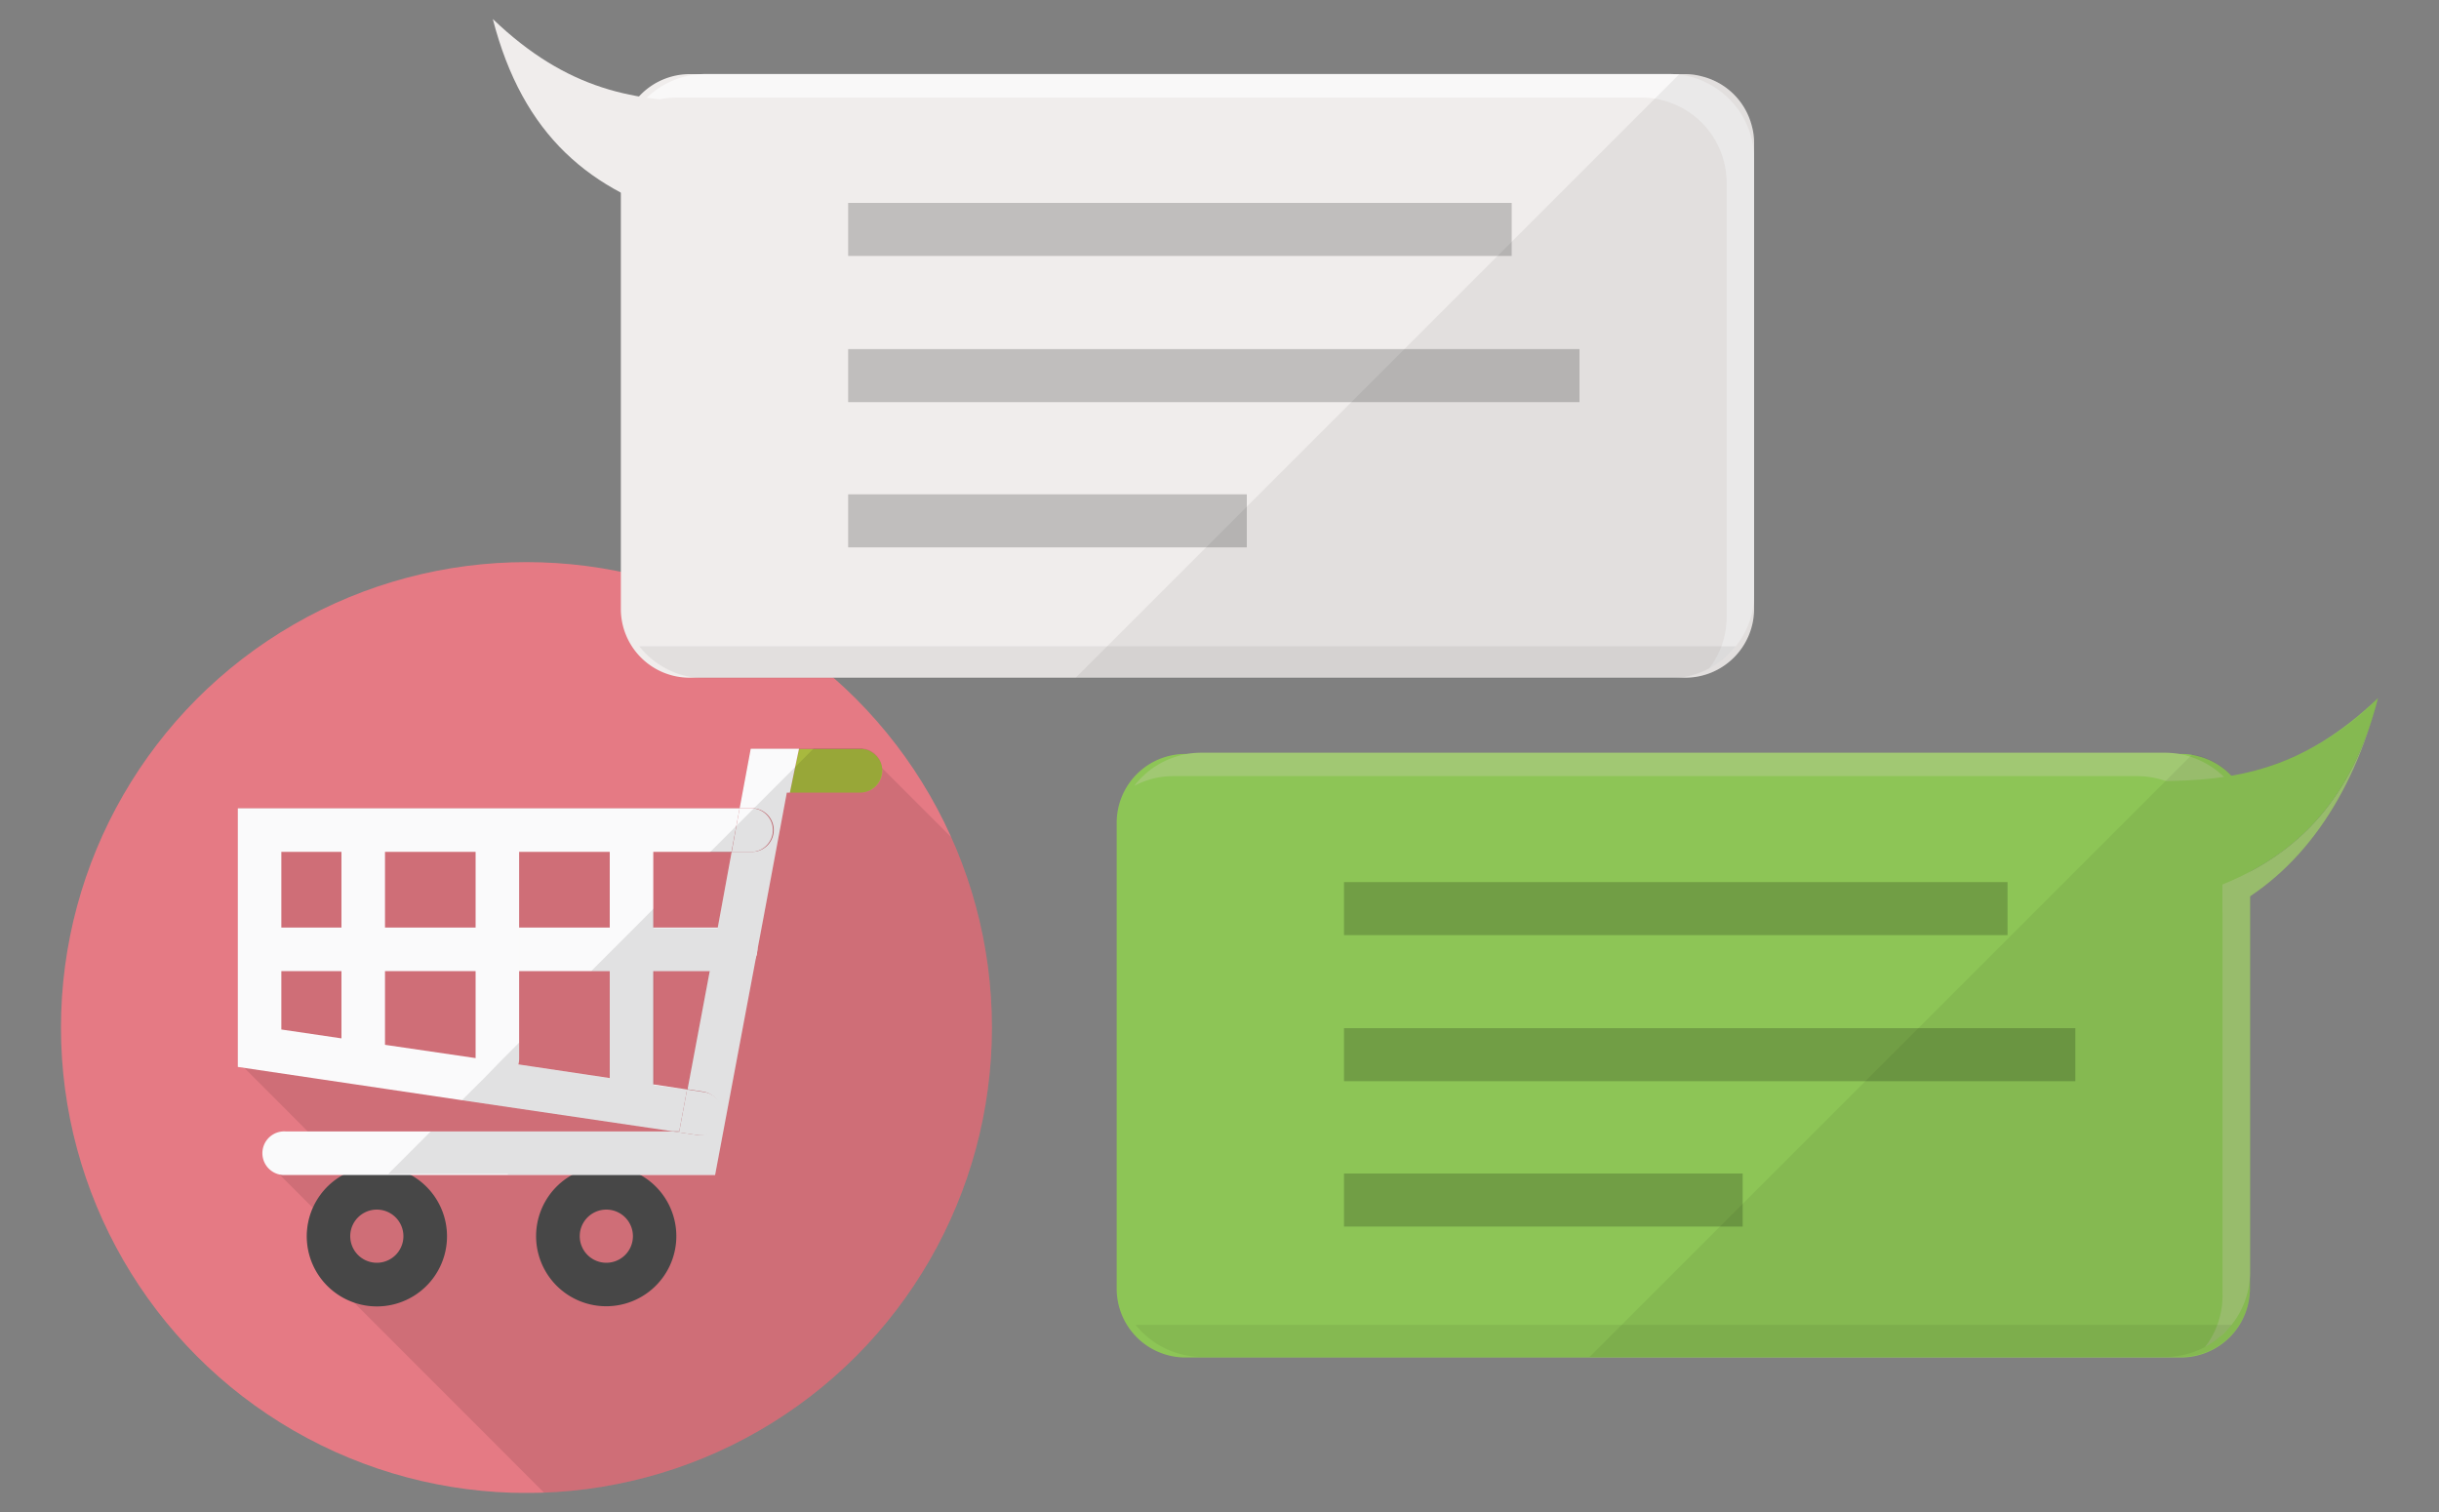 <svg xmlns="http://www.w3.org/2000/svg" xmlns:xlink="http://www.w3.org/1999/xlink" viewBox="0 0 200 124"><rect x="0" y="0" width="200" height="124" fill="#808080" stroke="none"/><defs><style>.cls-1{fill:none;}.cls-2{isolation:isolate;}.cls-3{clip-path:url(#clip-path);}.cls-4{fill:#e57a84;}.cls-12,.cls-5{fill:#040000;}.cls-5,.cls-9{opacity:0.1;}.cls-6{fill:#474747;}.cls-7{fill:#fafafb;}.cls-8{fill:#a8b93e;}.cls-10{fill:#8dc556;}.cls-11{fill:#a1c873;}.cls-12{opacity:0.06;}.cls-13,.cls-16{opacity:0.2;mix-blend-mode:multiply;}.cls-14{fill:#f0edec;}.cls-15{fill:#f9f8f8;}</style><clipPath id="clip-path"><circle class="cls-1" cx="43.17" cy="84.27" r="38.17"/></clipPath></defs><g class="cls-2"><g id="レイヤー_1" data-name="レイヤー 1"><g class="cls-3"><rect class="cls-4" x="5" y="46.09" width="76.34" height="76.34"/><path class="cls-5" d="M72.34,63l-1.62-1.62H61.56l-.91,4.89H19.5V87.5l.54.08,5.2,5.21h-1.8a1.78,1.78,0,0,0-.58,3.47l0,0,2.8,2.8a5.69,5.69,0,0,0-.12,4.28l3.41,3.4,15.66,15.67H81.34V72Z"/><path class="cls-6" d="M52.52,96.36a5.75,5.75,0,1,0,2.94,5A5.75,5.75,0,0,0,52.52,96.36Zm-2.8,7.2a2.18,2.18,0,1,1,2.18-2.18A2.18,2.18,0,0,1,49.72,103.56Z"/><path class="cls-6" d="M33.69,96.36l-.13-.07a5.73,5.73,0,0,0-1.27-.48,5.3,5.3,0,0,0-1.39-.18,5.67,5.67,0,0,0-2.78.73,5.75,5.75,0,1,0,5.57,0Zm-2.79,7.2a2.18,2.18,0,1,1,2.18-2.18A2.18,2.18,0,0,1,30.9,103.56Z"/><path class="cls-7" d="M60.18,79.64H21.74a1.79,1.79,0,0,1,0-3.57H60.18a1.79,1.79,0,1,1,0,3.57Z"/><path class="cls-7" d="M29.81,88.61A1.79,1.79,0,0,1,28,86.82V69a1.79,1.79,0,1,1,3.57,0V86.82A1.79,1.79,0,0,1,29.81,88.61Z"/><path class="cls-7" d="M40.82,88.61A1.79,1.79,0,0,1,39,86.82V69a1.79,1.79,0,1,1,3.57,0V86.82A1.79,1.79,0,0,1,40.82,88.61Z"/><path class="cls-7" d="M51.82,91A1.79,1.79,0,0,1,50,89.24V69.18a1.79,1.79,0,1,1,3.57,0V89.24A1.79,1.79,0,0,1,51.82,91Z"/><polygon class="cls-1" points="62.63 75.08 64.77 64.97 64.53 64.97 62.63 75.08"/><path class="cls-8" d="M72.35,63.19A1.81,1.81,0,0,1,70.56,65H64.77l.43-2.06.32-1.51h5.2a1.57,1.57,0,0,1,.83.3,1.44,1.44,0,0,1,.27.22,1.73,1.73,0,0,1,.52,1.1A.81.81,0,0,1,72.35,63.19Z"/><path class="cls-7" d="M65.52,61.4l-.32,1.51L64.77,65h-.25L62.64,75.08l-4,21.28H23.44a1.79,1.79,0,1,1,0-3.57H55.16l2,.29.27,0a1.79,1.79,0,0,0,.26-3.55l-1.31-.2,1.82-9.71.66-3.57L60,69.86h1.74a1.79,1.79,0,0,0,.09-3.57H60.65l.91-4.89Z"/><polygon class="cls-7" points="60.65 66.29 60.38 67.73 59.98 69.86 23.07 69.86 23.07 84.43 28.02 85.16 31.6 85.69 39.03 86.78 41.03 87.08 42.54 87.3 42.55 87.3 50.04 88.42 50.83 88.53 53.61 88.94 53.63 88.94 56.34 89.35 55.7 92.78 55.16 92.78 37.88 90.23 19.5 87.5 19.5 66.29 60.65 66.29"/><path class="cls-7" d="M61.72,69.86a1.79,1.79,0,0,0,0-3.57H60.65L60,69.86Z"/><path class="cls-7" d="M57.39,93.1a1.78,1.78,0,0,0,.25-3.55l-1.3-.2-.64,3.44h-.55l2,.29Z"/><polygon class="cls-1" points="50.83 88.95 53.55 89.35 55.37 79.64 50.83 79.64 50.83 88.95"/><polygon class="cls-1" points="52.37 92.78 32.54 92.78 35.1 90.23 52.37 92.78"/><path class="cls-9" d="M72.34,63a1.73,1.73,0,0,0-.52-1.1.84.84,0,0,0-.27-.22,1.57,1.57,0,0,0-.83-.3h-4L65.2,62.91l-7,7H60l-1.16,6.21H53.61V74.5l-1.56,1.57-2,2-1.57,1.57H50v8.78l-7.5-1.12h0a1.85,1.85,0,0,0,.07-.48V85.51L41,87.08,39.82,88.3l-1.94,1.93,17.28,2.56H35.32l-3,3-.48.48h9.81v.07h17l4-21.28L64.52,65h6a1.78,1.78,0,0,0,1.13-.41,1.73,1.73,0,0,0,.66-1.37A.81.81,0,0,0,72.34,63ZM53.63,89h0V79.64h4.54l-1.81,9.71Z"/></g><path class="cls-10" d="M184.33,66.08A5.64,5.64,0,0,0,180.19,62a5,5,0,0,0-1.35-.17H97.21a5.64,5.64,0,0,0-5.64,5.66v38.18a5.64,5.64,0,0,0,5.64,5.66h81.63a5.67,5.67,0,0,0,5.66-5.66V67.44A5.12,5.12,0,0,0,184.33,66.08Z"/><path class="cls-11" d="M184.5,68.74v35.59a6.87,6.87,0,0,1-1.51,4.32c-.18.23-.37.44-.57.65s-.33.29-.51.43a4.68,4.68,0,0,1-.62.45,4.48,4.48,0,0,1-.47.28,6.62,6.62,0,0,0,1-1.81,6.83,6.83,0,0,0,.43-2.41V70.65a7,7,0,0,0-7-7h-79a6.79,6.79,0,0,0-3.24.8,6.93,6.93,0,0,1,5.5-2.72h79a6.91,6.91,0,0,1,3.32.85,7,7,0,0,1,2.8,2.79A7.13,7.13,0,0,1,184.5,68.74Z"/><path class="cls-11" d="M195,57.25c-2.11,8.17-6.45,12.72-12.76,15.28v2.28C188.55,71.72,192.89,65.42,195,57.25Z"/><path class="cls-10" d="M176.86,64.06c6.45,0,12-.93,18.14-6.81-2.47,9.57-8,14.18-16.18,16.44C178.82,73.69,177.78,68.67,176.86,64.06Z"/><path class="cls-12" d="M183,108.65a6.94,6.94,0,0,1-5.44,2.63h-79a7,7,0,0,1-5.44-2.63Z"/><g class="cls-13"><rect x="110.21" y="72.34" width="54.41" height="4.35"/><rect x="110.21" y="84.32" width="59.97" height="4.35"/><rect x="110.21" y="96.24" width="32.69" height="4.35"/></g><path class="cls-12" d="M195,57.25a22.16,22.16,0,0,1-12,6.36,5.61,5.61,0,0,0-2.8-1.66c-.14,0-.29-.06-.43-.09l-49.42,49.42h48.5a5.67,5.67,0,0,0,5.66-5.66V73.51c5.09-3.38,8.66-9.1,10.5-16.26-.14.56-.3,1.1-.47,1.62C194.7,58.35,194.86,57.81,195,57.25Z"/><path class="cls-14" d="M143.67,10.39a5.61,5.61,0,0,0-4.13-4.13,5.13,5.13,0,0,0-1.36-.18H56.55a5.65,5.65,0,0,0-5.64,5.66V49.92a5.64,5.64,0,0,0,5.64,5.66h81.63a5.65,5.65,0,0,0,5.66-5.66V11.74A5,5,0,0,0,143.67,10.39Z"/><path class="cls-15" d="M143.84,13.05V48.64A6.81,6.81,0,0,1,142.33,53a4.92,4.92,0,0,1-.57.64,5.37,5.37,0,0,1-.51.44,4.1,4.1,0,0,1-.62.45,5.3,5.3,0,0,1-.47.28,6.62,6.62,0,0,0,1-1.81,6.83,6.83,0,0,0,.43-2.41V15a7,7,0,0,0-7-7h-79a6.83,6.83,0,0,0-3.25.8,6.94,6.94,0,0,1,5.5-2.73H136.9a6.88,6.88,0,0,1,3.31.86A7,7,0,0,1,143,9.73,7.13,7.13,0,0,1,143.84,13.05Z"/><path class="cls-14" d="M58.55,8.36c-6.45,0-12-.92-18.14-6.8,2.47,9.57,8,14.18,16.18,16.44C56.59,18,57.63,13,58.55,8.36Z"/><path class="cls-12" d="M142.33,53a6.94,6.94,0,0,1-5.44,2.63h-79A6.92,6.92,0,0,1,52.42,53Z"/><rect class="cls-16" x="69.55" y="16.64" width="54.41" height="4.35"/><rect class="cls-16" x="69.55" y="28.63" width="59.97" height="4.35"/><rect class="cls-16" x="69.55" y="40.54" width="32.69" height="4.35"/><path class="cls-12" d="M139.54,6.26a5.13,5.13,0,0,0-1.36-.18h-.47l-49.5,49.5h50a5.65,5.65,0,0,0,5.66-5.66V11.74a5,5,0,0,0-.17-1.35A5.61,5.61,0,0,0,139.54,6.26Z"/><rect class="cls-1" width="200" height="124"/></g></g></svg>
